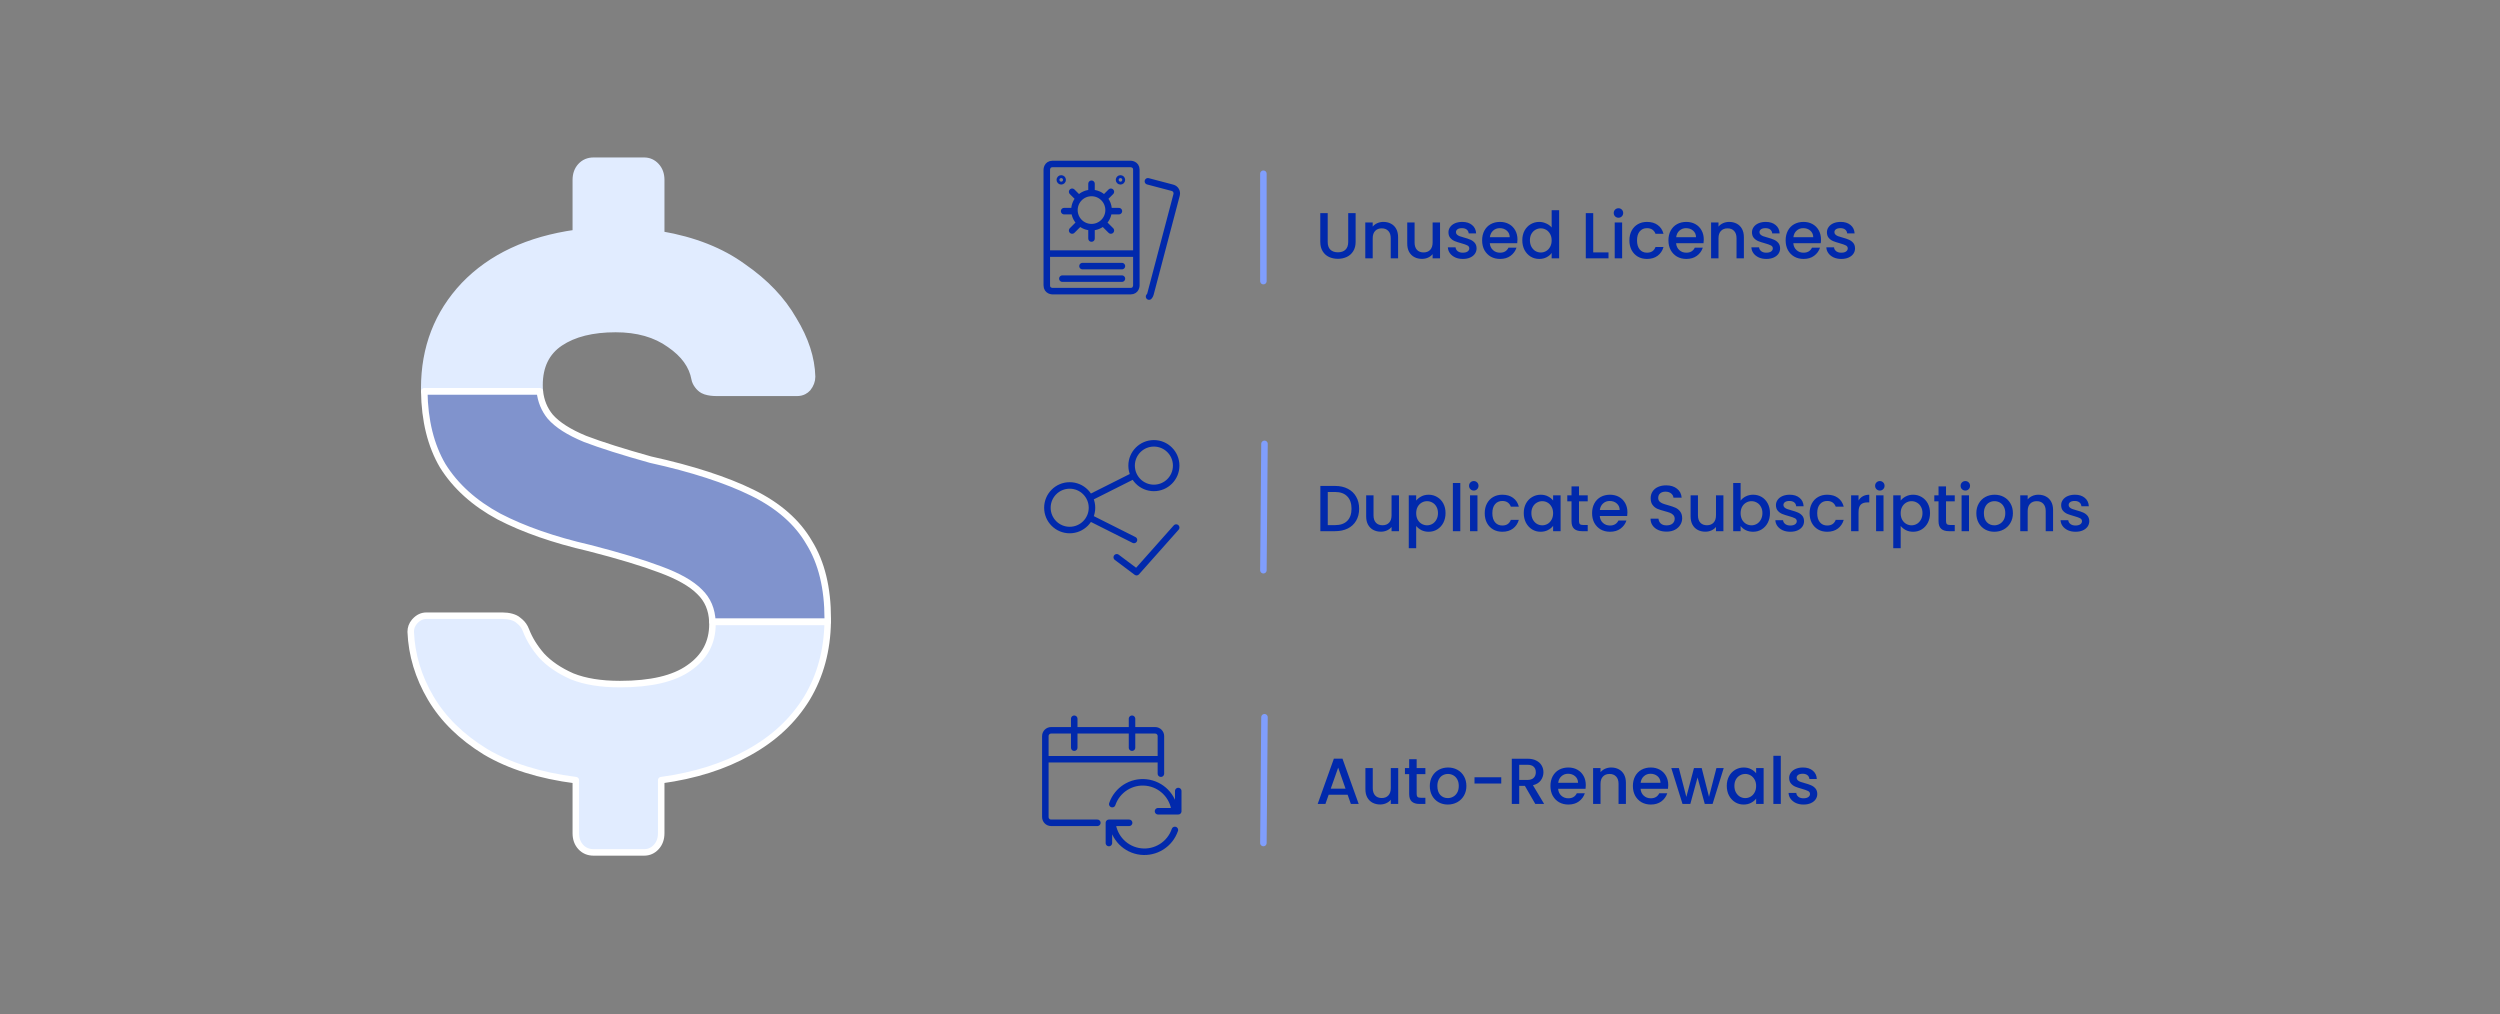 <svg width="1400" height="568" viewBox="0 0 1400 568" fill="none" xmlns="http://www.w3.org/2000/svg">
<rect x="0" y="0" width="1400" height="568" fill="#808080" stroke="none"/>
<path d="M743.514 119.347V135.495C743.514 137.414 744.011 138.86 745.008 139.832C746.029 140.804 747.438 141.29 749.237 141.29C751.059 141.29 752.468 140.804 753.465 139.832C754.485 138.86 754.996 137.414 754.996 135.495V119.347H759.151V135.422C759.151 137.487 758.701 139.237 757.802 140.671C756.904 142.104 755.701 143.173 754.194 143.878C752.686 144.583 751.023 144.935 749.2 144.935C747.378 144.935 745.714 144.583 744.206 143.878C742.725 143.173 741.545 142.104 740.671 140.671C739.796 139.237 739.358 137.487 739.358 135.422V119.347H743.514ZM774.695 124.268C776.274 124.268 777.684 124.596 778.924 125.252C780.187 125.908 781.171 126.88 781.876 128.168C782.579 129.456 782.933 131.011 782.933 132.834V144.68H778.814V133.453C778.814 131.655 778.364 130.282 777.465 129.334C776.565 128.363 775.339 127.876 773.784 127.876C772.228 127.876 770.988 128.363 770.066 129.334C769.166 130.282 768.717 131.655 768.717 133.453V144.68H764.562V124.596H768.717V126.892C769.397 126.066 770.259 125.422 771.305 124.96C772.373 124.499 773.503 124.268 774.695 124.268ZM806.422 124.596V144.68H802.266V142.311C801.61 143.137 800.748 143.793 799.678 144.279C798.634 144.741 797.515 144.972 796.325 144.972C794.745 144.972 793.323 144.644 792.06 143.988C790.821 143.331 789.837 142.359 789.108 141.071C788.402 139.783 788.051 138.228 788.051 136.406V124.596H792.169V135.786C792.169 137.584 792.62 138.97 793.518 139.942C794.417 140.889 795.645 141.363 797.2 141.363C798.754 141.363 799.983 140.889 800.881 139.942C801.805 138.97 802.266 137.584 802.266 135.786V124.596H806.422ZM819.194 145.008C817.614 145.008 816.192 144.729 814.929 144.17C813.69 143.587 812.706 142.809 811.977 141.837C811.248 140.841 810.859 139.735 810.81 138.52H815.111C815.184 139.371 815.585 140.087 816.314 140.671C817.067 141.229 818.004 141.509 819.121 141.509C820.287 141.509 821.186 141.29 821.818 140.853C822.474 140.391 822.802 139.808 822.802 139.103C822.802 138.35 822.438 137.791 821.709 137.426C821.004 137.062 819.874 136.661 818.319 136.224C816.812 135.81 815.585 135.409 814.637 135.021C813.69 134.632 812.864 134.037 812.159 133.235C811.479 132.433 811.138 131.376 811.138 130.063C811.138 128.994 811.454 128.022 812.086 127.147C812.718 126.248 813.617 125.544 814.783 125.033C815.973 124.523 817.335 124.268 818.866 124.268C821.149 124.268 822.985 124.851 824.37 126.017C825.779 127.16 826.533 128.727 826.63 130.72H822.474C822.401 129.821 822.037 129.104 821.381 128.569C820.725 128.034 819.837 127.767 818.72 127.767C817.626 127.767 816.788 127.974 816.205 128.387C815.622 128.8 815.33 129.347 815.33 130.027C815.33 130.562 815.525 131.011 815.913 131.376C816.301 131.74 816.775 132.032 817.335 132.25C817.894 132.445 818.72 132.7 819.813 133.016C821.271 133.405 822.462 133.806 823.386 134.219C824.333 134.608 825.148 135.191 825.828 135.968C826.508 136.746 826.861 137.779 826.885 139.067C826.885 140.209 826.57 141.229 825.937 142.129C825.305 143.028 824.406 143.732 823.24 144.243C822.097 144.753 820.748 145.008 819.194 145.008ZM849.783 134.146C849.783 134.899 849.734 135.58 849.637 136.187H834.291C834.412 137.791 835.008 139.079 836.078 140.051C837.146 141.023 838.458 141.509 840.014 141.509C842.249 141.509 843.829 140.573 844.753 138.702H849.236C848.627 140.549 847.523 142.068 845.919 143.258C844.339 144.425 842.371 145.008 840.014 145.008C838.093 145.008 836.369 144.583 834.838 143.732C833.331 142.858 832.141 141.642 831.266 140.087C830.415 138.508 829.99 136.685 829.99 134.62C829.99 132.554 830.402 130.744 831.23 129.189C832.079 127.609 833.258 126.394 834.765 125.544C836.296 124.693 838.046 124.268 840.014 124.268C841.91 124.268 843.597 124.681 845.081 125.507C846.563 126.333 847.716 127.5 848.544 129.006C849.369 130.489 849.783 132.202 849.783 134.146ZM845.445 132.834C845.42 131.303 844.873 130.076 843.805 129.152C842.735 128.229 841.41 127.767 839.832 127.767C838.398 127.767 837.171 128.229 836.151 129.152C835.13 130.051 834.521 131.279 834.328 132.834H845.445ZM852.488 134.547C852.488 132.53 852.899 130.744 853.727 129.189C854.576 127.634 855.719 126.431 857.153 125.58C858.611 124.705 860.226 124.268 862.001 124.268C863.313 124.268 864.6 124.559 865.865 125.143C867.152 125.702 868.172 126.455 868.927 127.403V117.707H873.118V144.68H868.927V141.655C868.245 142.627 867.297 143.429 866.084 144.06C864.892 144.692 863.519 145.008 861.965 145.008C860.215 145.008 858.611 144.571 857.153 143.696C855.719 142.797 854.576 141.558 853.727 139.978C852.899 138.374 852.488 136.564 852.488 134.547ZM868.927 134.62C868.927 133.235 868.635 132.032 868.052 131.011C867.492 129.991 866.751 129.213 865.828 128.678C864.904 128.144 863.907 127.876 862.839 127.876C861.77 127.876 860.773 128.144 859.851 128.678C858.927 129.189 858.174 129.954 857.591 130.975C857.031 131.971 856.752 133.162 856.752 134.547C856.752 135.932 857.031 137.147 857.591 138.192C858.174 139.237 858.927 140.039 859.851 140.598C860.798 141.132 861.793 141.4 862.839 141.4C863.907 141.4 864.904 141.132 865.828 140.598C866.751 140.063 867.492 139.285 868.052 138.265C868.635 137.22 868.927 136.005 868.927 134.62ZM892.2 141.327H900.766V144.68H888.045V119.347H892.2V141.327ZM906.354 121.935C905.601 121.935 904.969 121.68 904.458 121.17C903.948 120.659 903.693 120.027 903.693 119.274C903.693 118.521 903.948 117.889 904.458 117.379C904.969 116.868 905.601 116.613 906.354 116.613C907.083 116.613 907.703 116.868 908.213 117.379C908.723 117.889 908.978 118.521 908.978 119.274C908.978 120.027 908.723 120.659 908.213 121.17C907.703 121.68 907.083 121.935 906.354 121.935ZM908.395 124.596V144.68H904.24V124.596H908.395ZM912.467 134.62C912.467 132.554 912.879 130.744 913.706 129.189C914.555 127.609 915.722 126.394 917.205 125.544C918.687 124.693 920.387 124.268 922.308 124.268C924.738 124.268 926.742 124.851 928.323 126.017C929.926 127.16 931.007 128.8 931.567 130.938H927.083C926.719 129.942 926.136 129.164 925.334 128.605C924.532 128.046 923.522 127.767 922.308 127.767C920.606 127.767 919.246 128.375 918.226 129.59C917.229 130.78 916.731 132.457 916.731 134.62C916.731 136.783 917.229 138.471 918.226 139.686C919.246 140.901 920.606 141.509 922.308 141.509C924.714 141.509 926.305 140.452 927.083 138.338H931.567C930.983 140.379 929.89 142.007 928.286 143.222C926.682 144.413 924.688 145.008 922.308 145.008C920.387 145.008 918.687 144.583 917.205 143.732C915.722 142.858 914.555 141.642 913.706 140.087C912.879 138.508 912.467 136.685 912.467 134.62ZM954.115 134.146C954.115 134.899 954.066 135.58 953.969 136.187H938.623C938.746 137.791 939.34 139.079 940.409 140.051C941.479 141.023 942.792 141.509 944.346 141.509C946.582 141.509 948.161 140.573 949.085 138.702H953.568C952.961 140.549 951.855 142.068 950.251 143.258C948.671 144.425 946.703 145.008 944.346 145.008C942.427 145.008 940.701 144.583 939.17 143.732C937.663 142.858 936.473 141.642 935.598 140.087C934.747 138.508 934.322 136.685 934.322 134.62C934.322 132.554 934.736 130.744 935.562 129.189C936.413 127.609 937.59 126.394 939.097 125.544C940.628 124.693 942.378 124.268 944.346 124.268C946.242 124.268 947.931 124.681 949.413 125.507C950.894 126.333 952.05 127.5 952.876 129.006C953.701 130.489 954.115 132.202 954.115 134.146ZM949.777 132.834C949.754 131.303 949.207 130.076 948.137 129.152C947.067 128.229 945.744 127.767 944.164 127.767C942.729 127.767 941.503 128.229 940.482 129.152C939.462 130.051 938.855 131.279 938.66 132.834H949.777ZM968.338 124.268C969.916 124.268 971.327 124.596 972.566 125.252C973.829 125.908 974.813 126.88 975.518 128.168C976.222 129.456 976.575 131.011 976.575 132.834V144.68H972.457V133.453C972.457 131.655 972.006 130.282 971.108 129.334C970.208 128.363 968.981 127.876 967.427 127.876C965.87 127.876 964.631 128.363 963.708 129.334C962.808 130.282 962.36 131.655 962.36 133.453V144.68H958.205V124.596H962.36V126.892C963.04 126.066 963.902 125.422 964.948 124.96C966.016 124.499 967.146 124.268 968.338 124.268ZM989.165 145.008C987.585 145.008 986.164 144.729 984.901 144.17C983.661 143.587 982.677 142.809 981.948 141.837C981.219 140.841 980.831 139.735 980.782 138.52H985.083C985.156 139.371 985.557 140.087 986.286 140.671C987.039 141.229 987.975 141.509 989.093 141.509C990.259 141.509 991.157 141.29 991.79 140.853C992.446 140.391 992.774 139.808 992.774 139.103C992.774 138.35 992.41 137.791 991.681 137.426C990.975 137.062 989.845 136.661 988.291 136.224C986.783 135.81 985.557 135.409 984.609 135.021C983.661 134.632 982.836 134.037 982.131 133.235C981.451 132.433 981.11 131.376 981.11 130.063C981.11 128.994 981.425 128.022 982.058 127.147C982.69 126.248 983.589 125.544 984.755 125.033C985.945 124.523 987.306 124.268 988.837 124.268C991.121 124.268 992.956 124.851 994.341 126.017C995.75 127.16 996.505 128.727 996.601 130.72H992.446C992.373 129.821 992.009 129.104 991.352 128.569C990.696 128.034 989.809 127.767 988.692 127.767C987.598 127.767 986.76 127.974 986.176 128.387C985.593 128.8 985.302 129.347 985.302 130.027C985.302 130.562 985.497 131.011 985.885 131.376C986.273 131.74 986.747 132.032 987.306 132.25C987.866 132.445 988.692 132.7 989.785 133.016C991.243 133.405 992.433 133.806 993.357 134.219C994.305 134.608 995.12 135.191 995.799 135.968C996.479 136.746 996.833 137.779 996.857 139.067C996.857 140.209 996.541 141.229 995.909 142.129C995.276 143.028 994.378 143.732 993.212 144.243C992.069 144.753 990.72 145.008 989.165 145.008ZM1019.75 134.146C1019.75 134.899 1019.71 135.58 1019.61 136.187H1004.26C1004.38 137.791 1004.98 139.079 1006.05 140.051C1007.12 141.023 1008.43 141.509 1009.98 141.509C1012.22 141.509 1013.8 140.573 1014.72 138.702H1019.21C1018.6 140.549 1017.49 142.068 1015.89 143.258C1014.31 144.425 1012.34 145.008 1009.98 145.008C1008.06 145.008 1006.34 144.583 1004.81 143.732C1003.3 142.858 1002.11 141.642 1001.24 140.087C1000.39 138.508 999.96 136.685 999.96 134.62C999.96 132.554 1000.37 130.744 1001.2 129.189C1002.05 127.609 1003.23 126.394 1004.74 125.544C1006.27 124.693 1008.02 124.268 1009.98 124.268C1011.88 124.268 1013.57 124.681 1015.05 125.507C1016.53 126.333 1017.69 127.5 1018.51 129.006C1019.34 130.489 1019.75 132.202 1019.75 134.146ZM1015.42 132.834C1015.39 131.303 1014.84 130.076 1013.77 129.152C1012.71 128.229 1011.38 127.767 1009.8 127.767C1008.37 127.767 1007.14 128.229 1006.12 129.152C1005.1 130.051 1004.49 131.279 1004.3 132.834H1015.42ZM1031.13 145.008C1029.55 145.008 1028.13 144.729 1026.87 144.17C1025.63 143.587 1024.64 142.809 1023.92 141.837C1023.19 140.841 1022.8 139.735 1022.75 138.52H1027.05C1027.12 139.371 1027.52 140.087 1028.25 140.671C1029.01 141.229 1029.94 141.509 1031.06 141.509C1032.23 141.509 1033.13 141.29 1033.76 140.853C1034.41 140.391 1034.74 139.808 1034.74 139.103C1034.74 138.35 1034.38 137.791 1033.65 137.426C1032.94 137.062 1031.81 136.661 1030.26 136.224C1028.75 135.81 1027.52 135.409 1026.58 135.021C1025.63 134.632 1024.8 134.037 1024.1 133.235C1023.42 132.433 1023.08 131.376 1023.08 130.063C1023.08 128.994 1023.39 128.022 1024.02 127.147C1024.66 126.248 1025.56 125.544 1026.72 125.033C1027.91 124.523 1029.27 124.268 1030.8 124.268C1033.09 124.268 1034.92 124.851 1036.31 126.017C1037.72 127.16 1038.47 128.727 1038.57 130.72H1034.41C1034.34 129.821 1033.98 129.104 1033.32 128.569C1032.66 128.034 1031.78 127.767 1030.66 127.767C1029.57 127.767 1028.73 127.974 1028.14 128.387C1027.56 128.8 1027.27 129.347 1027.27 130.027C1027.27 130.562 1027.46 131.011 1027.85 131.376C1028.24 131.74 1028.72 132.032 1029.27 132.25C1029.83 132.445 1030.66 132.7 1031.75 133.016C1033.21 133.405 1034.4 133.806 1035.32 134.219C1036.27 134.608 1037.09 135.191 1037.77 135.968C1038.45 136.746 1038.8 137.779 1038.82 139.067C1038.82 140.209 1038.51 141.229 1037.88 142.129C1037.25 143.028 1036.34 143.732 1035.18 144.243C1034.04 144.753 1032.69 145.008 1031.13 145.008Z" fill="#0129AC"/>
<path d="M747.668 272.124C750.365 272.124 752.722 272.647 754.739 273.692C756.78 274.712 758.348 276.194 759.441 278.139C760.558 280.058 761.118 282.307 761.118 284.882C761.118 287.457 760.558 289.693 759.441 291.589C758.348 293.484 756.78 294.942 754.739 295.963C752.722 296.96 750.365 297.457 747.668 297.457H739.394V272.124H747.668ZM747.668 294.068C750.633 294.068 752.904 293.266 754.484 291.662C756.064 290.058 756.853 287.798 756.853 284.882C756.853 281.942 756.064 279.646 754.484 277.993C752.904 276.34 750.633 275.514 747.668 275.514H743.549V294.068H747.668ZM783.426 277.373V297.457H779.27V295.088C778.614 295.914 777.75 296.57 776.682 297.056C775.636 297.518 774.519 297.749 773.329 297.749C771.749 297.749 770.327 297.421 769.064 296.765C767.825 296.109 766.841 295.137 766.112 293.849C765.406 292.56 765.055 291.006 765.055 289.183V277.373H769.174V288.564C769.174 290.362 769.622 291.747 770.522 292.719C771.421 293.667 772.647 294.14 774.204 294.14C775.758 294.14 776.985 293.667 777.885 292.719C778.807 291.747 779.27 290.362 779.27 288.564V277.373H783.426ZM793.063 280.326C793.768 279.402 794.727 278.625 795.943 277.993C797.158 277.36 798.531 277.045 800.062 277.045C801.811 277.045 803.402 277.483 804.837 278.357C806.295 279.209 807.437 280.411 808.263 281.966C809.089 283.521 809.502 285.307 809.502 287.324C809.502 289.342 809.089 291.151 808.263 292.755C807.437 294.335 806.295 295.575 804.837 296.473C803.402 297.348 801.811 297.785 800.062 297.785C798.531 297.785 797.169 297.481 795.979 296.874C794.789 296.242 793.816 295.465 793.063 294.541V307.007H788.908V277.373H793.063V280.326ZM805.274 287.324C805.274 285.939 804.982 284.749 804.399 283.752C803.84 282.731 803.087 281.966 802.139 281.456C801.215 280.922 800.22 280.654 799.15 280.654C798.106 280.654 797.109 280.922 796.161 281.456C795.237 281.99 794.485 282.768 793.901 283.789C793.342 284.809 793.063 286.012 793.063 287.397C793.063 288.782 793.342 289.998 793.901 291.042C794.485 292.063 795.237 292.841 796.161 293.375C797.109 293.909 798.106 294.177 799.15 294.177C800.22 294.177 801.215 293.909 802.139 293.375C803.087 292.815 803.84 292.014 804.399 290.969C804.982 289.925 805.274 288.709 805.274 287.324ZM817.767 270.484V297.457H813.612V270.484H817.767ZM825.336 274.712C824.584 274.712 823.951 274.457 823.441 273.947C822.931 273.437 822.675 272.804 822.675 272.052C822.675 271.299 822.931 270.666 823.441 270.156C823.951 269.646 824.584 269.391 825.336 269.391C826.065 269.391 826.685 269.646 827.195 270.156C827.706 270.666 827.961 271.299 827.961 272.052C827.961 272.804 827.706 273.437 827.195 273.947C826.685 274.457 826.065 274.712 825.336 274.712ZM827.377 277.373V297.457H823.222V277.373H827.377ZM831.449 287.397C831.449 285.332 831.861 283.521 832.688 281.966C833.538 280.386 834.704 279.172 836.187 278.321C837.669 277.47 839.37 277.045 841.29 277.045C843.72 277.045 845.725 277.628 847.305 278.795C848.909 279.938 849.989 281.578 850.549 283.716H846.066C845.701 282.719 845.118 281.942 844.316 281.383C843.514 280.823 842.504 280.544 841.29 280.544C839.588 280.544 838.229 281.151 837.208 282.367C836.211 283.557 835.714 285.234 835.714 287.397C835.714 289.56 836.211 291.248 837.208 292.464C838.229 293.679 839.588 294.286 841.29 294.286C843.696 294.286 845.287 293.229 846.066 291.115H850.549C849.966 293.156 848.872 294.784 847.268 295.999C845.665 297.189 843.671 297.785 841.29 297.785C839.37 297.785 837.669 297.361 836.187 296.51C834.704 295.635 833.538 294.419 832.688 292.865C831.861 291.285 831.449 289.462 831.449 287.397ZM853.305 287.324C853.305 285.307 853.716 283.521 854.544 281.966C855.393 280.411 856.536 279.209 857.97 278.357C859.428 277.483 861.032 277.045 862.782 277.045C864.36 277.045 865.734 277.36 866.9 277.993C868.091 278.6 869.038 279.365 869.744 280.289V277.373H873.935V297.457H869.744V294.468C869.038 295.416 868.078 296.205 866.864 296.838C865.649 297.47 864.263 297.785 862.709 297.785C860.983 297.785 859.403 297.348 857.97 296.473C856.536 295.575 855.393 294.335 854.544 292.755C853.716 291.151 853.305 289.342 853.305 287.324ZM869.744 287.397C869.744 286.012 869.452 284.809 868.869 283.789C868.309 282.768 867.568 281.99 866.645 281.456C865.721 280.922 864.724 280.654 863.656 280.654C862.587 280.654 861.59 280.922 860.668 281.456C859.744 281.966 858.991 282.731 858.408 283.752C857.848 284.749 857.569 285.939 857.569 287.324C857.569 288.709 857.848 289.925 858.408 290.969C858.991 292.014 859.744 292.815 860.668 293.375C861.615 293.909 862.61 294.177 863.656 294.177C864.724 294.177 865.721 293.909 866.645 293.375C867.568 292.841 868.309 292.063 868.869 291.042C869.452 289.998 869.744 288.782 869.744 287.397ZM884.24 280.763V291.881C884.24 292.633 884.411 293.18 884.75 293.521C885.115 293.836 885.723 293.995 886.573 293.995H889.124V297.457H885.844C883.974 297.457 882.54 297.02 881.543 296.145C880.548 295.27 880.048 293.849 880.048 291.881V280.763H877.679V277.373H880.048V272.38H884.24V277.373H889.124V280.763H884.24ZM911.363 286.923C911.363 287.676 911.314 288.358 911.217 288.964H895.871C895.992 290.568 896.588 291.857 897.657 292.828C898.725 293.8 900.038 294.286 901.594 294.286C903.828 294.286 905.409 293.351 906.333 291.48H910.816C910.207 293.326 909.103 294.846 907.499 296.036C905.919 297.202 903.95 297.785 901.594 297.785C899.673 297.785 897.949 297.361 896.418 296.51C894.911 295.635 893.721 294.419 892.846 292.865C891.995 291.285 891.57 289.462 891.57 287.397C891.57 285.332 891.982 283.521 892.809 281.966C893.659 280.386 894.838 279.172 896.345 278.321C897.876 277.47 899.626 277.045 901.594 277.045C903.489 277.045 905.177 277.459 906.661 278.285C908.142 279.11 909.296 280.277 910.123 281.784C910.949 283.265 911.363 284.979 911.363 286.923ZM907.025 285.611C907 284.08 906.453 282.854 905.385 281.93C904.315 281.006 902.99 280.544 901.412 280.544C899.977 280.544 898.751 281.006 897.73 281.93C896.71 282.828 896.101 284.056 895.908 285.611H907.025ZM933.268 297.713C931.567 297.713 930.036 297.421 928.675 296.838C927.313 296.231 926.245 295.38 925.467 294.286C924.689 293.193 924.301 291.917 924.301 290.459H928.748C928.844 291.552 929.271 292.451 930.023 293.156C930.802 293.862 931.882 294.213 933.268 294.213C934.702 294.213 935.819 293.873 936.621 293.193C937.423 292.487 937.824 291.589 937.824 290.495C937.824 289.644 937.569 288.952 937.058 288.418C936.572 287.884 935.952 287.47 935.199 287.178C934.47 286.887 933.45 286.572 932.138 286.231C930.485 285.793 929.136 285.356 928.092 284.918C927.071 284.457 926.196 283.752 925.467 282.804C924.738 281.857 924.374 280.594 924.374 279.014C924.374 277.556 924.738 276.28 925.467 275.186C926.196 274.093 927.217 273.254 928.529 272.671C929.841 272.088 931.359 271.796 933.085 271.796C935.54 271.796 937.545 272.416 939.1 273.655C940.68 274.871 941.555 276.548 941.724 278.685H937.131C937.058 277.761 936.621 276.972 935.819 276.316C935.017 275.66 933.96 275.332 932.648 275.332C931.458 275.332 930.485 275.636 929.732 276.243C928.979 276.85 928.602 277.725 928.602 278.868C928.602 279.646 928.833 280.289 929.294 280.8C929.781 281.286 930.388 281.674 931.117 281.966C931.846 282.258 932.843 282.573 934.106 282.914C935.783 283.375 937.144 283.838 938.188 284.299C939.258 284.76 940.157 285.478 940.886 286.449C941.638 287.397 942.016 288.673 942.016 290.277C942.016 291.565 941.664 292.779 940.959 293.922C940.279 295.064 939.269 295.987 937.933 296.692C936.621 297.372 935.066 297.713 933.268 297.713ZM965.107 277.373V297.457H960.952V295.088C960.295 295.914 959.433 296.57 958.364 297.056C957.319 297.518 956.202 297.749 955.01 297.749C953.432 297.749 952.01 297.421 950.745 296.765C949.506 296.109 948.522 295.137 947.793 293.849C947.089 292.56 946.736 291.006 946.736 289.183V277.373H950.855V288.564C950.855 290.362 951.305 291.747 952.204 292.719C953.104 293.667 954.33 294.14 955.885 294.14C957.441 294.14 958.668 293.667 959.566 292.719C960.49 291.747 960.952 290.362 960.952 288.564V277.373H965.107ZM974.744 280.362C975.45 279.391 976.41 278.6 977.624 277.993C978.863 277.36 980.237 277.045 981.743 277.045C983.518 277.045 985.122 277.47 986.554 278.321C987.989 279.172 989.119 280.386 989.944 281.966C990.772 283.521 991.184 285.307 991.184 287.324C991.184 289.342 990.772 291.151 989.944 292.755C989.119 294.335 987.976 295.575 986.518 296.473C985.085 297.348 983.492 297.785 981.743 297.785C980.188 297.785 978.803 297.481 977.588 296.874C976.397 296.267 975.45 295.489 974.744 294.541V297.457H970.589V270.484H974.744V280.362ZM986.955 287.324C986.955 285.939 986.664 284.749 986.08 283.752C985.523 282.731 984.768 281.966 983.821 281.456C982.898 280.922 981.901 280.654 980.832 280.654C979.787 280.654 978.79 280.922 977.843 281.456C976.921 281.99 976.166 282.768 975.583 283.789C975.025 284.809 974.744 286.012 974.744 287.397C974.744 288.782 975.025 289.998 975.583 291.042C976.166 292.063 976.921 292.841 977.843 293.375C978.79 293.909 979.787 294.177 980.832 294.177C981.901 294.177 982.898 293.909 983.821 293.375C984.768 292.815 985.523 292.014 986.08 290.969C986.664 289.925 986.955 288.709 986.955 287.324ZM1002.58 297.785C1001 297.785 999.582 297.507 998.319 296.947C997.079 296.364 996.095 295.586 995.366 294.614C994.637 293.617 994.249 292.513 994.2 291.297H998.501C998.574 292.148 998.975 292.865 999.704 293.448C1000.46 294.007 1001.39 294.286 1002.51 294.286C1003.68 294.286 1004.58 294.068 1005.21 293.63C1005.86 293.169 1006.19 292.586 1006.19 291.881C1006.19 291.128 1005.83 290.568 1005.1 290.204C1004.39 289.839 1003.26 289.438 1001.71 289.001C1000.2 288.587 998.975 288.186 998.027 287.798C997.079 287.41 996.254 286.814 995.548 286.012C994.869 285.21 994.528 284.153 994.528 282.841C994.528 281.771 994.843 280.8 995.476 279.925C996.108 279.026 997.006 278.321 998.173 277.811C999.363 277.3 1000.72 277.045 1002.26 277.045C1004.54 277.045 1006.37 277.628 1007.76 278.795C1009.17 279.938 1009.92 281.505 1010.02 283.497H1005.86C1005.79 282.598 1005.43 281.88 1004.77 281.346C1004.11 280.812 1003.23 280.544 1002.11 280.544C1001.02 280.544 1000.18 280.75 999.594 281.164C999.011 281.578 998.72 282.125 998.72 282.804C998.72 283.338 998.915 283.789 999.303 284.153C999.691 284.518 1000.16 284.809 1000.72 285.028C1001.28 285.223 1002.11 285.478 1003.2 285.793C1004.66 286.181 1005.85 286.582 1006.78 286.996C1007.72 287.384 1008.54 287.968 1009.22 288.746C1009.9 289.524 1010.25 290.556 1010.27 291.844C1010.27 292.987 1009.96 294.007 1009.33 294.906C1008.69 295.804 1007.8 296.51 1006.63 297.02C1005.49 297.53 1004.14 297.785 1002.58 297.785ZM1013.38 287.397C1013.38 285.332 1013.79 283.521 1014.62 281.966C1015.47 280.386 1016.63 279.172 1018.12 278.321C1019.6 277.47 1021.3 277.045 1023.22 277.045C1025.65 277.045 1027.66 277.628 1029.24 278.795C1030.84 279.938 1031.92 281.578 1032.48 283.716H1028C1027.63 282.719 1027.05 281.942 1026.25 281.383C1025.44 280.823 1024.44 280.544 1023.22 280.544C1021.52 280.544 1020.16 281.151 1019.14 282.367C1018.14 283.557 1017.64 285.234 1017.64 287.397C1017.64 289.56 1018.14 291.248 1019.14 292.464C1020.16 293.679 1021.52 294.286 1023.22 294.286C1025.63 294.286 1027.22 293.229 1028 291.115H1032.48C1031.9 293.156 1030.8 294.784 1029.2 295.999C1027.6 297.189 1025.6 297.785 1023.22 297.785C1021.3 297.785 1019.6 297.361 1018.12 296.51C1016.63 295.635 1015.47 294.419 1014.62 292.865C1013.79 291.285 1013.38 289.462 1013.38 287.397ZM1040.78 280.289C1041.38 279.269 1042.18 278.48 1043.18 277.92C1044.2 277.337 1045.41 277.045 1046.79 277.045V281.346H1045.73C1044.11 281.346 1042.87 281.76 1042.02 282.586C1041.19 283.411 1040.78 284.846 1040.78 286.887V297.457H1036.62V277.373H1040.78V280.289ZM1052.72 274.712C1051.97 274.712 1051.34 274.457 1050.83 273.947C1050.32 273.437 1050.06 272.804 1050.06 272.052C1050.06 271.299 1050.32 270.666 1050.83 270.156C1051.34 269.646 1051.97 269.391 1052.72 269.391C1053.45 269.391 1054.07 269.646 1054.58 270.156C1055.09 270.666 1055.35 271.299 1055.35 272.052C1055.35 272.804 1055.09 273.437 1054.58 273.947C1054.07 274.457 1053.45 274.712 1052.72 274.712ZM1054.77 277.373V297.457H1050.61V277.373H1054.77ZM1064.38 280.326C1065.08 279.402 1066.04 278.625 1067.26 277.993C1068.47 277.36 1069.84 277.045 1071.37 277.045C1073.12 277.045 1074.71 277.483 1076.15 278.357C1077.61 279.209 1078.75 280.411 1079.58 281.966C1080.4 283.521 1080.81 285.307 1080.81 287.324C1080.81 289.342 1080.4 291.151 1079.58 292.755C1078.75 294.335 1077.61 295.575 1076.15 296.473C1074.71 297.348 1073.12 297.785 1071.37 297.785C1069.84 297.785 1068.48 297.481 1067.29 296.874C1066.1 296.242 1065.13 295.465 1064.38 294.541V307.007H1060.22V277.373H1064.38V280.326ZM1076.59 287.324C1076.59 285.939 1076.3 284.749 1075.71 283.752C1075.15 282.731 1074.4 281.966 1073.45 281.456C1072.53 280.922 1071.53 280.654 1070.46 280.654C1069.42 280.654 1068.42 280.922 1067.47 281.456C1066.55 281.99 1065.8 282.768 1065.21 283.789C1064.65 284.809 1064.38 286.012 1064.38 287.397C1064.38 288.782 1064.65 289.998 1065.21 291.042C1065.8 292.063 1066.55 292.841 1067.47 293.375C1068.42 293.909 1069.42 294.177 1070.46 294.177C1071.53 294.177 1072.53 293.909 1073.45 293.375C1074.4 292.815 1075.15 292.014 1075.71 290.969C1076.3 289.925 1076.59 288.709 1076.59 287.324ZM1089.77 280.763V291.881C1089.77 292.633 1089.94 293.18 1090.28 293.521C1090.65 293.836 1091.25 293.995 1092.11 293.995H1094.66V297.457H1091.38C1089.5 297.457 1088.07 297.02 1087.08 296.145C1086.08 295.27 1085.58 293.849 1085.58 291.881V280.763H1083.21V277.373H1085.58V272.38H1089.77V277.373H1094.66V280.763H1089.77ZM1100.6 274.712C1099.85 274.712 1099.22 274.457 1098.7 273.947C1098.19 273.437 1097.94 272.804 1097.94 272.052C1097.94 271.299 1098.19 270.666 1098.7 270.156C1099.22 269.646 1099.85 269.391 1100.6 269.391C1101.33 269.391 1101.95 269.646 1102.46 270.156C1102.97 270.666 1103.22 271.299 1103.22 272.052C1103.22 272.804 1102.97 273.437 1102.46 273.947C1101.95 274.457 1101.33 274.712 1100.6 274.712ZM1102.64 277.373V297.457H1098.49V277.373H1102.64ZM1116.81 297.785C1114.91 297.785 1113.2 297.361 1111.67 296.51C1110.14 295.635 1108.94 294.419 1108.06 292.865C1107.19 291.285 1106.75 289.462 1106.75 287.397C1106.75 285.356 1107.2 283.546 1108.1 281.966C1109 280.386 1110.22 279.172 1111.78 278.321C1113.33 277.47 1115.07 277.045 1116.99 277.045C1118.91 277.045 1120.65 277.47 1122.2 278.321C1123.76 279.172 1124.98 280.386 1125.88 281.966C1126.79 283.546 1127.23 285.356 1127.23 287.397C1127.23 289.438 1126.77 291.248 1125.84 292.828C1124.93 294.408 1123.65 295.635 1122.05 296.51C1120.48 297.361 1118.73 297.785 1116.81 297.785ZM1116.81 294.177C1117.88 294.177 1118.87 293.922 1119.79 293.411C1120.74 292.901 1121.5 292.136 1122.09 291.115C1122.67 290.094 1122.96 288.855 1122.96 287.397C1122.96 285.939 1122.69 284.713 1122.12 283.716C1121.58 282.695 1120.83 281.93 1119.9 281.419C1118.98 280.909 1117.99 280.654 1116.92 280.654C1115.85 280.654 1114.85 280.909 1113.93 281.419C1113.03 281.93 1112.31 282.695 1111.78 283.716C1111.24 284.713 1110.98 285.939 1110.98 287.397C1110.98 289.56 1111.52 291.237 1112.62 292.427C1113.74 293.594 1115.13 294.177 1116.81 294.177ZM1141.48 277.045C1143.06 277.045 1144.47 277.373 1145.71 278.029C1146.96 278.685 1147.95 279.657 1148.66 280.945C1149.37 282.234 1149.72 283.789 1149.72 285.611V297.457H1145.6V286.231C1145.6 284.432 1145.14 283.06 1144.25 282.112C1143.35 281.14 1142.12 280.654 1140.57 280.654C1139.02 280.654 1137.78 281.14 1136.85 282.112C1135.96 283.06 1135.5 284.432 1135.5 286.231V297.457H1131.34V277.373H1135.5V279.67C1136.17 278.844 1137.05 278.199 1138.09 277.738C1139.16 277.277 1140.29 277.045 1141.48 277.045ZM1162.31 297.785C1160.72 297.785 1159.3 297.507 1158.04 296.947C1156.8 296.364 1155.82 295.586 1155.09 294.614C1154.36 293.617 1153.96 292.513 1153.93 291.297H1158.23C1158.3 292.148 1158.7 292.865 1159.43 293.448C1160.18 294.007 1161.11 294.286 1162.24 294.286C1163.4 294.286 1164.3 294.068 1164.93 293.63C1165.59 293.169 1165.92 292.586 1165.92 291.881C1165.92 291.128 1165.55 290.568 1164.82 290.204C1164.11 289.839 1162.98 289.438 1161.43 289.001C1159.92 288.587 1158.7 288.186 1157.75 287.798C1156.8 287.41 1155.97 286.814 1155.27 286.012C1154.58 285.21 1154.25 284.153 1154.25 282.841C1154.25 281.771 1154.56 280.8 1155.2 279.925C1155.82 279.026 1156.73 278.321 1157.9 277.811C1159.08 277.3 1160.45 277.045 1161.98 277.045C1164.26 277.045 1166.1 277.628 1167.48 278.795C1168.89 279.938 1169.64 281.505 1169.74 283.497H1165.59C1165.52 282.598 1165.15 281.88 1164.5 281.346C1163.84 280.812 1162.95 280.544 1161.83 280.544C1160.74 280.544 1159.9 280.75 1159.32 281.164C1158.74 281.578 1158.45 282.125 1158.45 282.804C1158.45 283.338 1158.63 283.789 1159.03 284.153C1159.41 284.518 1159.88 284.809 1160.45 285.028C1161 285.223 1161.83 285.478 1162.93 285.793C1164.39 286.181 1165.57 286.582 1166.5 286.996C1167.45 287.384 1168.25 287.968 1168.94 288.746C1169.62 289.524 1169.96 290.556 1170 291.844C1170 292.987 1169.67 294.007 1169.05 294.906C1168.41 295.804 1167.52 296.51 1166.35 297.02C1165.21 297.53 1163.86 297.785 1162.31 297.785Z" fill="#0129AC"/>
<path d="M754.666 445.039H744.059L742.236 450.215H737.898L746.975 424.846H751.786L760.862 450.215H756.488L754.666 445.039ZM753.499 441.65L749.38 429.876L745.225 441.65H753.499ZM782.997 430.131V450.215H778.841V447.846C778.185 448.674 777.323 449.33 776.253 449.814C775.209 450.277 774.092 450.507 772.9 450.507C771.322 450.507 769.9 450.179 768.635 449.523C767.396 448.867 766.412 447.895 765.683 446.607C764.979 445.32 764.626 443.764 764.626 441.941V430.131H768.745V441.322C768.745 443.12 769.195 444.505 770.093 445.477C770.993 446.425 772.22 446.898 773.775 446.898C775.331 446.898 776.558 446.425 777.456 445.477C778.38 444.505 778.841 443.12 778.841 441.322V430.131H782.997ZM793.328 433.521V444.639C793.328 445.393 793.498 445.94 793.839 446.279C794.203 446.596 794.81 446.753 795.661 446.753H798.213V450.215H794.932C793.061 450.215 791.626 449.778 790.631 448.903C789.634 448.028 789.137 446.607 789.137 444.639V433.521H786.767V430.131H789.137V425.138H793.328V430.131H798.213V433.521H793.328ZM810.754 450.543C808.858 450.543 807.145 450.119 805.614 449.268C804.083 448.393 802.88 447.179 802.005 445.623C801.131 444.044 800.693 442.222 800.693 440.155C800.693 438.114 801.143 436.304 802.042 434.724C802.94 433.146 804.169 431.93 805.723 431.079C807.278 430.23 809.017 429.803 810.936 429.803C812.855 429.803 814.594 430.23 816.148 431.079C817.703 431.93 818.931 433.146 819.83 434.724C820.728 436.304 821.178 438.114 821.178 440.155C821.178 442.196 820.717 444.008 819.793 445.586C818.869 447.166 817.606 448.393 816.002 449.268C814.422 450.119 812.673 450.543 810.754 450.543ZM810.754 446.935C811.823 446.935 812.818 446.68 813.742 446.169C814.69 445.659 815.456 444.894 816.039 443.873C816.622 442.852 816.914 441.613 816.914 440.155C816.914 438.697 816.635 437.471 816.075 436.474C815.516 435.453 814.776 434.688 813.852 434.177C812.928 433.667 811.933 433.412 810.863 433.412C809.793 433.412 808.798 433.667 807.874 434.177C806.976 434.688 806.257 435.453 805.723 436.474C805.189 437.471 804.922 438.697 804.922 440.155C804.922 442.318 805.468 443.995 806.562 445.185C807.679 446.352 809.077 446.935 810.754 446.935ZM840.705 435.271V438.77H825.724V435.271H840.705ZM859.767 450.215L853.935 440.082H850.763V450.215H846.608V424.882H855.356C857.301 424.882 858.941 425.223 860.277 425.903C861.638 426.585 862.646 427.496 863.302 428.637C863.982 429.78 864.323 431.055 864.323 432.464C864.323 434.117 863.836 435.624 862.865 436.984C861.917 438.322 860.446 439.233 858.454 439.718L864.724 450.215H859.767ZM850.763 436.765H855.356C856.911 436.765 858.077 436.377 858.855 435.599C859.657 434.822 860.058 433.776 860.058 432.464C860.058 431.152 859.67 430.131 858.892 429.402C858.114 428.65 856.936 428.272 855.356 428.272H850.763V436.765ZM888.047 439.681C888.047 440.436 887.997 441.116 887.901 441.723H872.555C872.677 443.326 873.271 444.615 874.341 445.586C875.411 446.559 876.723 447.044 878.278 447.044C880.514 447.044 882.092 446.109 883.016 444.238H887.5C886.893 446.086 885.787 447.604 884.183 448.794C882.603 449.96 880.634 450.543 878.278 450.543C876.359 450.543 874.633 450.119 873.102 449.268C871.595 448.393 870.405 447.179 869.53 445.623C868.679 444.044 868.254 442.222 868.254 440.155C868.254 438.09 868.668 436.28 869.493 434.724C870.344 433.146 871.522 431.93 873.029 431.079C874.56 430.23 876.31 429.803 878.278 429.803C880.173 429.803 881.863 430.217 883.344 431.043C884.826 431.87 885.982 433.036 886.807 434.542C887.633 436.025 888.047 437.738 888.047 439.681ZM883.709 438.369C883.685 436.838 883.138 435.612 882.069 434.688C880.999 433.765 879.676 433.302 878.096 433.302C876.661 433.302 875.435 433.765 874.414 434.688C873.394 435.588 872.787 436.814 872.592 438.369H883.709ZM902.27 429.803C903.848 429.803 905.258 430.131 906.498 430.787C907.761 431.444 908.745 432.417 909.45 433.703C910.154 434.992 910.507 436.547 910.507 438.369V450.215H906.388V438.989C906.388 437.192 905.938 435.818 905.04 434.87C904.139 433.898 902.913 433.412 901.358 433.412C899.802 433.412 898.562 433.898 897.64 434.87C896.74 435.818 896.292 437.192 896.292 438.989V450.215H892.136V430.131H896.292V432.428C896.971 431.602 897.833 430.959 898.88 430.496C899.948 430.035 901.078 429.803 902.27 429.803ZM934.215 439.681C934.215 440.436 934.165 441.116 934.069 441.723H918.723C918.845 443.326 919.439 444.615 920.509 445.586C921.579 446.559 922.891 447.044 924.446 447.044C926.682 447.044 928.26 446.109 929.184 444.238H933.668C933.061 446.086 931.955 447.604 930.351 448.794C928.771 449.96 926.802 450.543 924.446 450.543C922.527 450.543 920.801 450.119 919.27 449.268C917.763 448.393 916.573 447.179 915.698 445.623C914.847 444.044 914.422 442.222 914.422 440.155C914.422 438.09 914.836 436.28 915.661 434.724C916.512 433.146 917.69 431.93 919.197 431.079C920.728 430.23 922.478 429.803 924.446 429.803C926.341 429.803 928.031 430.217 929.513 431.043C930.994 431.87 932.15 433.036 932.975 434.542C933.801 436.025 934.215 437.738 934.215 439.681ZM929.877 438.369C929.853 436.838 929.307 435.612 928.237 434.688C927.167 433.765 925.844 433.302 924.264 433.302C922.829 433.302 921.603 433.765 920.582 434.688C919.562 435.588 918.955 436.814 918.76 438.369H929.877ZM965.278 430.131L959.045 450.215H954.67L950.625 435.38L946.579 450.215H942.205L935.935 430.131H940.163L944.355 446.279L948.62 430.131H952.957L957.04 446.206L961.195 430.131H965.278ZM966.998 440.082C966.998 438.067 967.41 436.28 968.237 434.724C969.087 433.169 970.229 431.967 971.664 431.115C973.122 430.241 974.726 429.803 976.475 429.803C978.053 429.803 979.428 430.12 980.594 430.751C981.784 431.36 982.732 432.125 983.437 433.047V430.131H987.629V450.215H983.437V447.226C982.732 448.174 981.771 448.965 980.558 449.596C979.342 450.228 977.957 450.543 976.402 450.543C974.676 450.543 973.096 450.106 971.664 449.231C970.229 448.333 969.087 447.093 968.237 445.513C967.41 443.91 966.998 442.1 966.998 440.082ZM983.437 440.155C983.437 438.77 983.146 437.567 982.562 436.547C982.003 435.526 981.261 434.75 980.339 434.214C979.415 433.68 978.418 433.412 977.35 433.412C976.28 433.412 975.283 433.68 974.361 434.214C973.437 434.724 972.684 435.49 972.101 436.51C971.542 437.507 971.263 438.697 971.263 440.082C971.263 441.467 971.542 442.683 972.101 443.727C972.684 444.773 973.437 445.575 974.361 446.133C975.309 446.669 976.304 446.935 977.35 446.935C978.418 446.935 979.415 446.669 980.339 446.133C981.261 445.599 982.003 444.821 982.562 443.8C983.146 442.756 983.437 441.54 983.437 440.155ZM997.241 423.242V450.215H993.086V423.242H997.241ZM1009.99 450.543C1008.41 450.543 1006.99 450.265 1005.72 449.705C1004.48 449.122 1003.5 448.346 1002.77 447.372C1002.04 446.377 1001.65 445.271 1001.6 444.055H1005.91C1005.98 444.906 1006.38 445.623 1007.11 446.206C1007.86 446.765 1008.8 447.044 1009.91 447.044C1011.08 447.044 1011.98 446.826 1012.61 446.388C1013.27 445.927 1013.6 445.344 1013.6 444.639C1013.6 443.886 1013.23 443.326 1012.5 442.962C1011.8 442.597 1010.67 442.196 1009.11 441.759C1007.61 441.347 1006.38 440.946 1005.43 440.556C1004.48 440.168 1003.66 439.572 1002.95 438.77C1002.27 437.968 1001.93 436.911 1001.93 435.599C1001.93 434.531 1002.25 433.558 1002.88 432.683C1003.51 431.784 1004.41 431.079 1005.58 430.569C1006.77 430.058 1008.13 429.803 1009.66 429.803C1011.94 429.803 1013.78 430.386 1015.16 431.553C1016.57 432.696 1017.32 434.263 1017.42 436.255H1013.27C1013.2 435.356 1012.83 434.64 1012.17 434.104C1011.52 433.57 1010.63 433.302 1009.51 433.302C1008.42 433.302 1007.58 433.51 1007 433.922C1006.42 434.336 1006.12 434.883 1006.12 435.562C1006.12 436.098 1006.32 436.547 1006.71 436.911C1007.1 437.276 1007.57 437.567 1008.13 437.786C1008.69 437.981 1009.51 438.236 1010.61 438.551C1012.07 438.941 1013.26 439.342 1014.18 439.754C1015.13 440.144 1015.94 440.727 1016.62 441.504C1017.3 442.282 1017.65 443.315 1017.68 444.602C1017.68 445.745 1017.36 446.765 1016.73 447.664C1016.1 448.564 1015.2 449.268 1014.03 449.778C1012.89 450.288 1011.54 450.543 1009.99 450.543Z" fill="#0129AC"/>
<path fill-rule="evenodd" clip-rule="evenodd" d="M237.584 219.129H302.307C302.191 218.011 302.132 216.863 302.132 215.686C302.132 205.07 305.985 197.18 313.689 192.015C321.394 186.852 331.755 184.269 344.774 184.269C356.994 184.269 367.09 187.138 375.06 192.877C383.03 198.328 387.679 204.784 389.008 212.243C389.444 214.687 391.55 217.401 393.675 218.549C394.091 218.773 394.549 218.966 395.031 219.129H395.03C397.011 219.801 399.438 219.991 401.361 219.991H446.394C447.773 219.991 449.022 219.703 450.135 219.129C450.952 218.709 451.697 218.135 452.373 217.408C453.966 215.4 454.763 213.247 454.763 210.953C454.497 200.623 451.043 190.007 444.402 179.104C438.026 167.914 428.593 158.016 416.107 149.408C403.885 140.513 388.611 134.488 370.278 131.332V100.775C370.278 97.619 369.349 95.037 367.49 93.028C365.629 91.02 363.371 90.016 360.713 90.016H332.419C329.497 90.016 327.106 91.02 325.245 93.028C323.386 95.037 322.457 97.619 322.457 100.775V130.471C295.888 134.201 275.033 143.956 259.89 159.737C245.013 175.518 237.573 194.741 237.573 217.408C237.573 217.984 237.577 218.558 237.584 219.129Z" fill="#E1ECFF"/>
<path opacity="0.62" fill-rule="evenodd" clip-rule="evenodd" d="M463.516 348.216C463.525 347.644 463.529 347.07 463.529 346.494C463.529 329.278 460.075 315.075 453.168 303.887C446.527 292.409 435.899 283.085 421.286 275.911C406.675 268.738 387.679 262.57 364.3 257.405C348.891 253.101 336.669 249.228 327.636 245.785C318.604 242.054 312.094 237.895 308.11 233.304C304.806 229.26 302.87 224.525 302.307 219.102H237.584C237.808 235.563 241.258 249.479 247.934 260.848C255.108 272.325 265.602 281.793 279.416 289.254C293.231 296.426 310.102 302.309 330.027 306.9C346.765 311.202 360.05 315.219 369.879 318.95C379.975 322.679 387.28 326.84 391.798 331.431C396.302 335.754 398.684 341.349 398.946 348.216H463.516Z" fill="#809EFC"/>
<path fill-rule="evenodd" clip-rule="evenodd" d="M291.339 348.253C291.005 347.955 290.655 347.668 290.285 347.384C288.426 345.662 284.861 344.812 281.408 344.812H238.766C236.375 344.812 234.25 345.817 232.391 347.827C232.26 347.967 232.136 348.109 232.016 348.253H232.014C230.671 349.877 230 351.742 230 353.849C230.532 366.759 234.25 379.098 241.159 390.862C248.067 402.625 258.295 412.667 271.843 420.988C285.394 429.022 302.265 434.329 322.455 436.912V466.608C322.455 469.764 323.386 472.347 325.245 474.355C327.104 476.364 329.495 477.368 332.418 477.368H360.713C363.37 477.368 365.628 476.364 367.487 474.355C369.348 472.347 370.277 469.764 370.277 466.608V436.912C389.139 434.329 405.479 429.166 419.294 421.418C433.375 413.671 444.268 403.487 451.972 390.862C459.409 378.398 463.257 364.195 463.516 348.253H398.946C398.962 348.68 398.971 349.11 398.971 349.546C398.971 359.874 394.586 368.051 385.82 374.077C377.318 380.102 364.433 383.115 347.162 383.115C336.535 383.115 327.636 381.68 320.462 378.812C313.289 375.655 307.577 371.782 303.327 367.191C299.341 362.6 296.42 357.865 294.559 352.988C293.744 350.849 292.686 349.46 291.342 348.253H291.339Z" fill="#E1ECFF"/>
<path fill-rule="evenodd" clip-rule="evenodd" d="M237.584 219.114H302.307C302.191 217.995 302.132 216.847 302.132 215.67C302.132 205.054 305.985 197.164 313.689 191.999C321.394 186.836 331.755 184.253 344.774 184.253C356.994 184.253 367.09 187.122 375.06 192.861C383.03 198.312 387.679 204.768 389.008 212.227C389.444 214.671 391.55 217.385 393.675 218.533C394.093 218.759 394.549 218.95 395.031 219.114H395.03C397.011 219.785 399.438 219.975 401.361 219.975H446.392C447.773 219.975 449.022 219.687 450.135 219.114C450.952 218.693 451.699 218.119 452.371 217.392C453.966 215.384 454.763 213.231 454.763 210.937C454.498 200.607 451.045 189.991 444.402 179.088C438.026 167.899 428.595 158 416.107 149.392C403.887 140.498 388.611 134.473 370.278 131.316V100.759C370.278 97.603 369.349 95.021 367.49 93.013C365.629 91.004 363.371 90 360.713 90H332.419C329.497 90 327.106 91.004 325.245 93.013C323.386 95.021 322.457 97.603 322.457 100.759V130.456C295.888 134.186 275.033 143.941 259.89 159.721C245.013 175.502 237.573 194.726 237.573 217.392C237.573 217.97 237.577 218.542 237.584 219.114Z" stroke="#E1ECFF" stroke-width="3.645" stroke-linecap="round" stroke-linejoin="round"/>
<path fill-rule="evenodd" clip-rule="evenodd" d="M463.516 348.216C463.525 347.644 463.531 347.07 463.531 346.494C463.531 329.278 460.075 315.075 453.168 303.887C446.527 292.409 435.899 283.085 421.286 275.911C406.675 268.738 387.679 262.57 364.3 257.405C348.891 253.101 336.669 249.228 327.636 245.785C318.604 242.054 312.094 237.895 308.11 233.304C304.806 229.26 302.87 224.525 302.307 219.102H237.584C237.808 235.563 241.258 249.479 247.934 260.848C255.108 272.325 265.602 281.793 279.416 289.254C293.231 296.426 310.102 302.309 330.027 306.9C346.765 311.202 360.05 315.219 369.879 318.95C379.975 322.679 387.28 326.84 391.798 331.431C396.3 335.754 398.684 341.349 398.946 348.216H463.516Z" stroke="white" stroke-width="3.645" stroke-linecap="round" stroke-linejoin="round"/>
<path fill-rule="evenodd" clip-rule="evenodd" d="M291.339 348.236C291.005 347.939 290.655 347.651 290.285 347.367C288.426 345.644 284.861 344.797 281.408 344.797H238.766C236.375 344.797 234.25 345.801 232.391 347.809C232.26 347.95 232.136 348.092 232.016 348.236H232.014C230.671 349.86 230 351.724 230 353.831C230.532 366.744 234.25 379.08 241.159 390.845C248.067 402.607 258.295 412.649 271.843 420.971C285.394 429.004 302.265 434.312 322.455 436.894V466.59C322.455 469.747 323.386 472.329 325.245 474.338C327.104 476.346 329.495 477.35 332.418 477.35H360.713C363.37 477.35 365.628 476.346 367.487 474.338C369.348 472.329 370.277 469.747 370.277 466.59V436.894C389.14 434.312 405.479 429.148 419.294 421.401C433.375 413.653 444.268 403.469 451.972 390.845C459.409 378.38 463.259 364.178 463.516 348.236H398.946C398.962 348.662 398.969 349.093 398.969 349.528C398.969 359.856 394.586 368.034 385.82 374.059C377.318 380.084 364.433 383.097 347.162 383.097C336.535 383.097 327.636 381.663 320.462 378.794C313.289 375.638 307.577 371.765 303.327 367.174C299.341 362.583 296.42 357.848 294.559 352.971C293.744 350.831 292.686 349.442 291.342 348.236H291.339Z" stroke="white" stroke-width="3.645" stroke-linecap="round" stroke-linejoin="round"/>
<path d="M707.5 97.289V157.432" stroke="#809EFC" stroke-width="3.645" stroke-linecap="round" stroke-linejoin="round"/>
<path d="M708.111 248.559L707.5 319.323" stroke="#809EFC" stroke-width="3.645" stroke-linecap="round" stroke-linejoin="round"/>
<path d="M708.111 401.652L707.5 472.089" stroke="#809EFC" stroke-width="3.645" stroke-linecap="round" stroke-linejoin="round"/>
<path d="M642.829 101.533L656.598 105.165C658.326 105.621 659.357 107.392 658.901 109.121L644.259 164.681C644.121 165.209 643.849 165.693 643.474 166.089M611.246 102.899V108.073M611.246 128.406V133.58M626.583 118.238H621.41M601.084 118.238H595.912M622.09 107.393L618.434 111.051M604.06 125.428L600.404 129.086M622.09 129.086L618.434 125.428M604.06 111.051L600.404 107.393M586.201 142.006H636.144M606.196 149.018H628.269M594.922 156.034H628.269M589.438 91.824H633.122C633.122 91.824 636.357 91.824 636.357 95.062V159.809C636.357 159.809 636.357 163.046 633.122 163.046H589.438C589.438 163.046 586.201 163.046 586.201 159.809V95.062C586.201 95.062 586.201 91.824 589.438 91.824ZM593.482 100.727C593.482 101.174 593.845 101.536 594.291 101.536C594.738 101.536 595.101 101.174 595.101 100.727C595.101 100.28 594.738 99.918 594.291 99.918C593.845 99.918 593.482 100.28 593.482 100.727ZM626.65 100.727C626.65 101.174 627.013 101.536 627.459 101.536C627.906 101.536 628.269 101.174 628.269 100.727C628.269 100.28 627.906 99.918 627.459 99.918C627.013 99.918 626.65 100.28 626.65 100.727ZM601.682 117.642C601.68 122.928 605.963 127.214 611.246 127.214C616.532 127.214 620.814 122.928 620.813 117.642C620.814 112.356 616.532 108.07 611.246 108.07C605.963 108.07 601.68 112.356 601.682 117.642Z" stroke="#0129AC" stroke-width="3.645" stroke-linecap="round" stroke-linejoin="round"/>
<path d="M610.179 278.785L635.029 266.297M610.179 289.884L635.029 302.372M658.661 295.434L636.472 320.408L625.377 312.083M586.546 284.335C586.546 291.231 592.134 296.821 599.028 296.821C605.921 296.821 611.509 291.231 611.509 284.335C611.509 277.438 605.921 271.849 599.028 271.849C592.134 271.849 586.546 277.438 586.546 284.335ZM633.698 260.748C633.698 267.644 639.286 273.236 646.179 273.236C653.073 273.236 658.661 267.644 658.661 260.748C658.661 253.851 653.073 248.262 646.179 248.262C639.286 248.262 633.698 253.851 633.698 260.748Z" stroke="#0129AC" stroke-width="3.645" stroke-linecap="round" stroke-linejoin="round"/>
<path d="M632.311 460.775H620.986V472.106M657.929 464.767C655.193 472.791 647.241 477.827 638.821 476.866C630.401 475.906 623.786 469.208 622.927 460.772M648.49 454.302H659.817V442.971M622.872 450.309C625.606 442.286 633.558 437.248 641.978 438.209C650.398 439.168 657.014 445.863 657.874 454.298M614.514 460.772H588.627C586.84 460.772 585.391 459.323 585.391 457.535V412.212C585.391 410.425 586.84 408.976 588.627 408.976H646.873C648.659 408.976 650.108 410.425 650.108 412.212V433.255M601.571 402.504V418.69M633.93 402.504V418.69M585.391 425.165H650.108" stroke="#0129AC" stroke-width="3.645" stroke-linecap="round" stroke-linejoin="round"/>
</svg>
